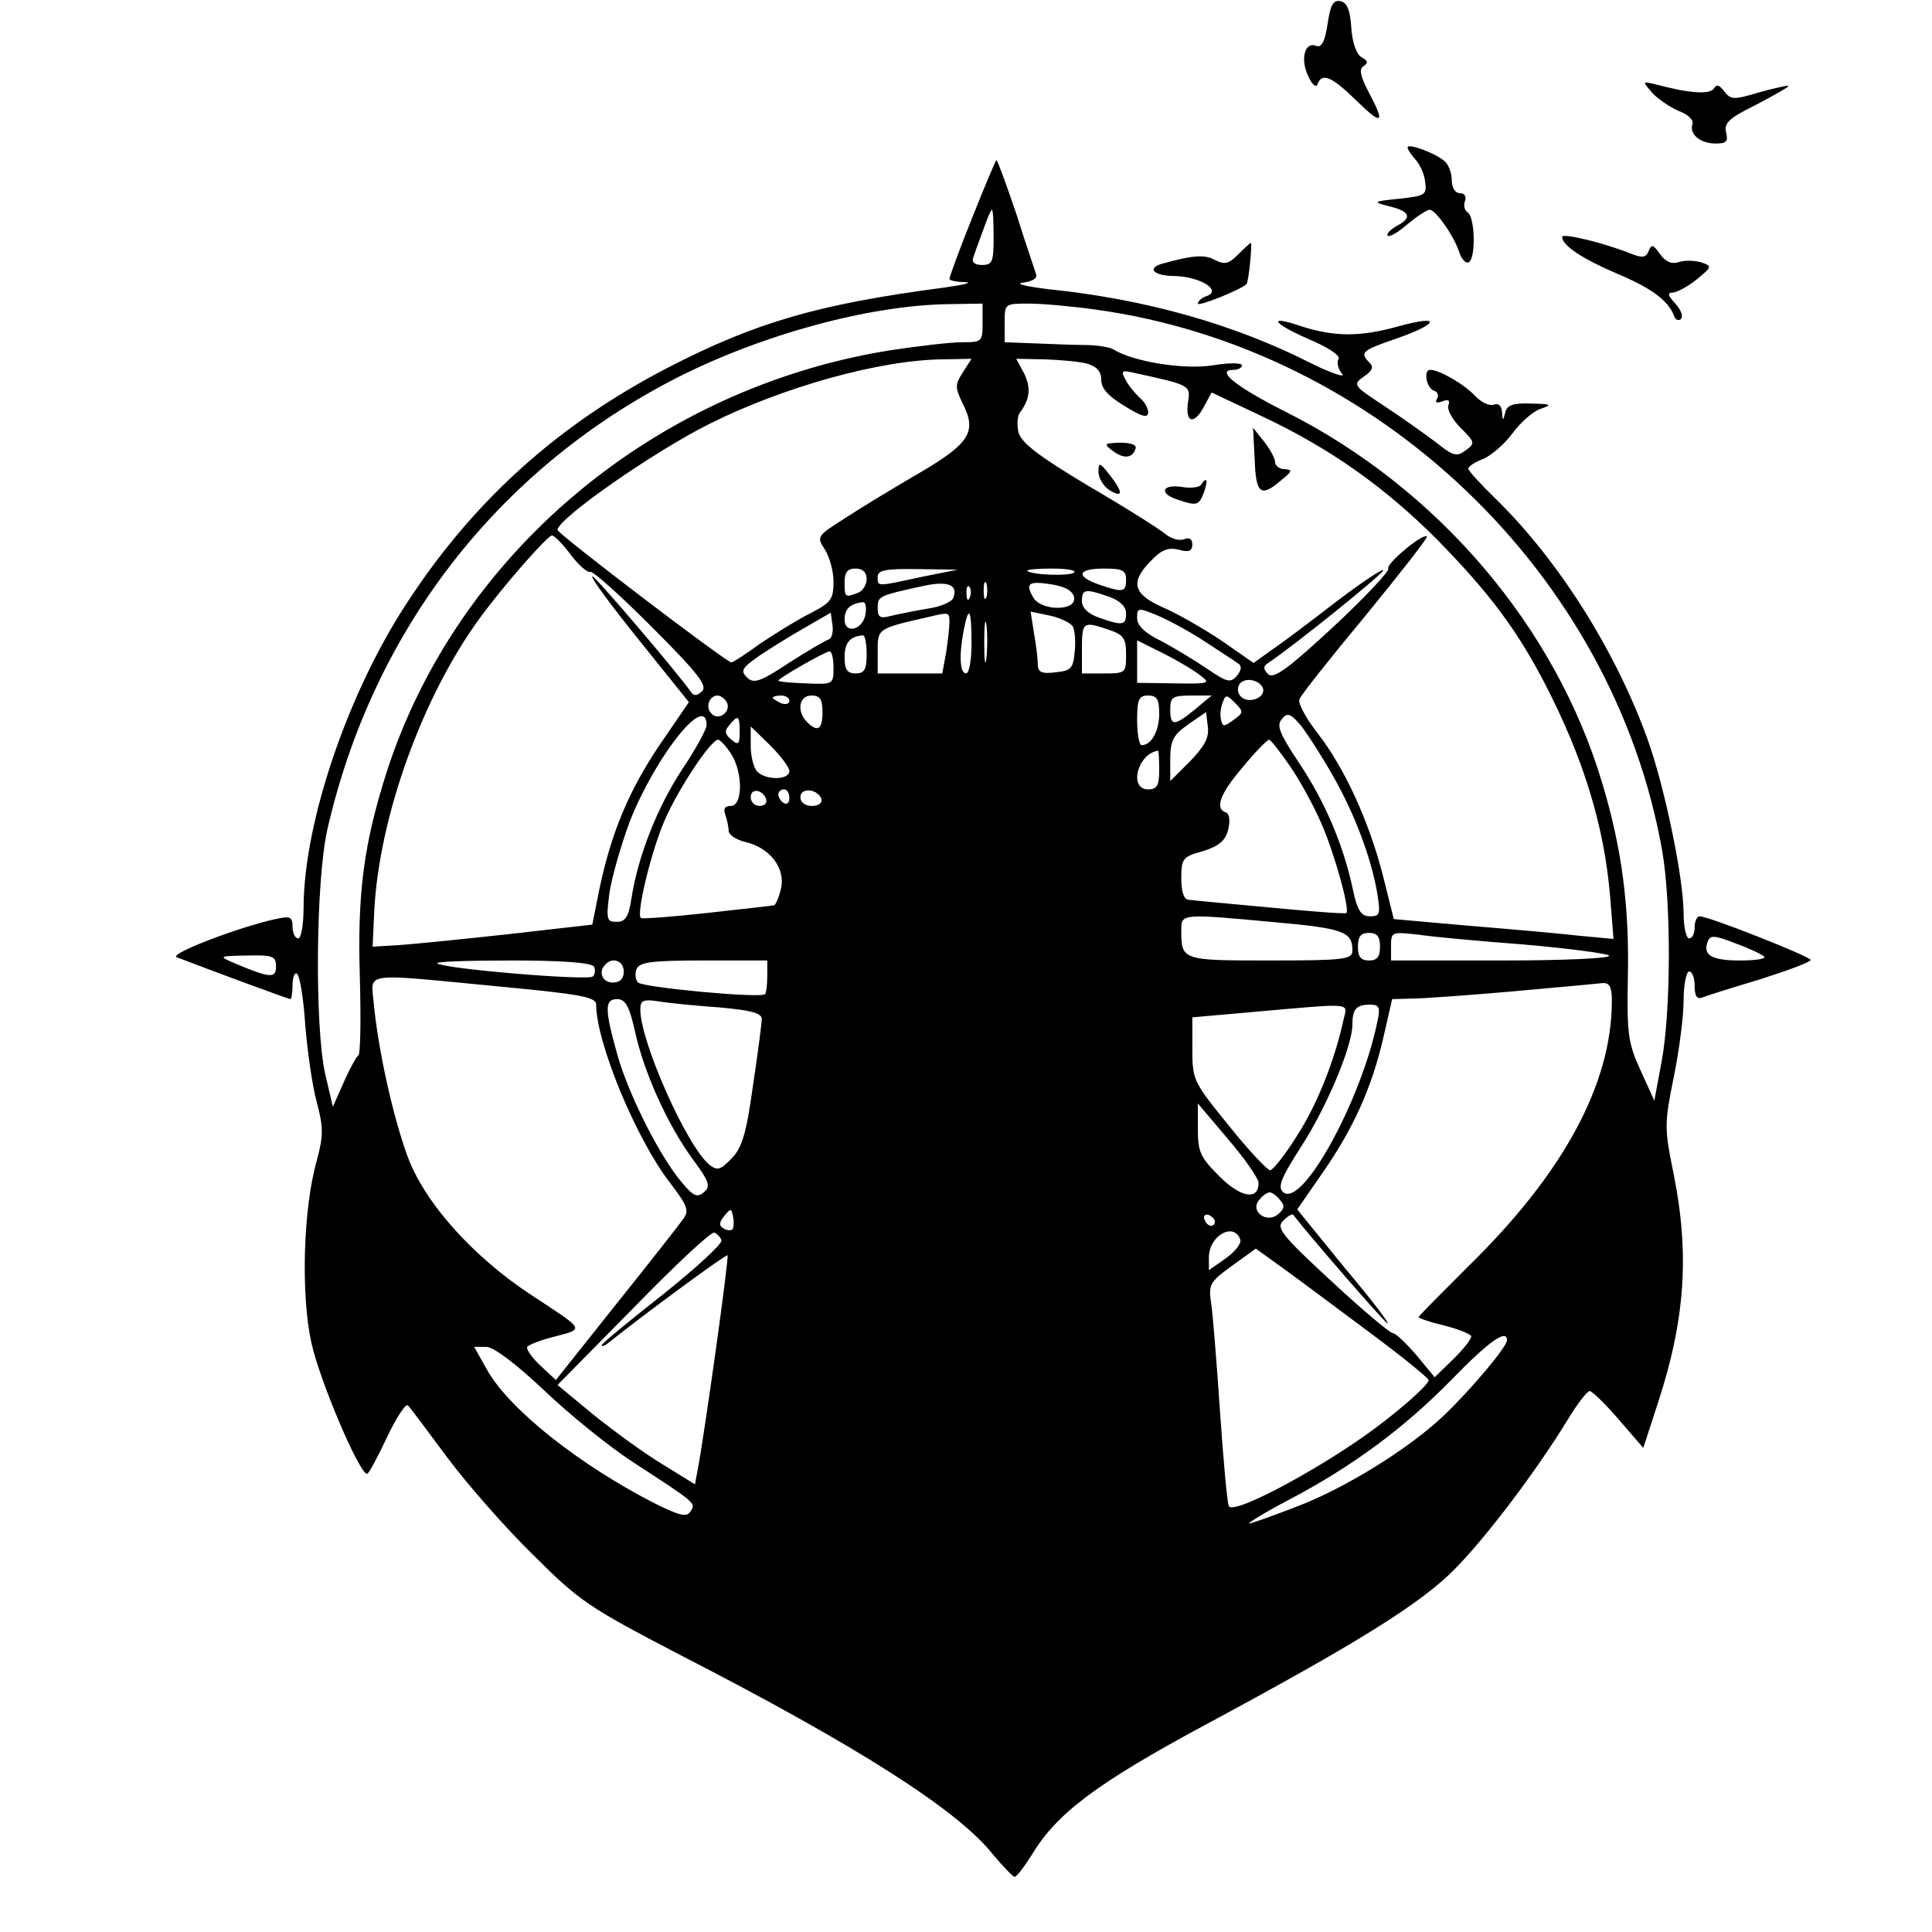 <?xml version="1.0" standalone="no"?>
<!DOCTYPE svg PUBLIC "-//W3C//DTD SVG 20010904//EN"
 "http://www.w3.org/TR/2001/REC-SVG-20010904/DTD/svg10.dtd">
<svg version="1.0" xmlns="http://www.w3.org/2000/svg"
 width="350pt" height="350pt" viewBox="0 0 350 350"
 preserveAspectRatio="xMidYMid meet">
<g transform="translate(0,350) scale(0.1,-0.1)"
fill="#000000" stroke="none">
<path d="M2405 3456 c-5 -32 -11 -43 -21 -39 -20 8 -29 -24 -14 -55 7 -16 15
-22 17 -14 8 21 26 13 70 -30 48 -47 53 -42 22 16 -15 29 -17 41 -9 46 9 6 8
10 -3 16 -10 6 -17 26 -19 54 -2 32 -8 46 -20 48 -13 2 -18 -7 -23 -42z"/>
<path d="M2993 3332 c10 -11 32 -26 48 -33 17 -6 28 -17 25 -24 -6 -18 14 -35
42 -35 20 0 23 4 19 20 -4 17 5 26 54 50 32 17 59 32 59 34 0 2 -23 -3 -52
-11 -47 -14 -52 -14 -64 1 -9 12 -14 14 -19 6 -7 -12 -45 -9 -105 7 -25 6 -25
6 -7 -15z"/>
<path d="M2550 3233 c0 -4 7 -14 15 -23 8 -9 16 -27 17 -41 3 -22 -1 -24 -47
-29 -49 -5 -49 -6 -17 -14 37 -9 41 -21 11 -36 -11 -7 -18 -14 -15 -17 3 -3
19 6 36 21 17 14 35 26 40 26 11 0 45 -49 54 -78 4 -12 12 -20 17 -17 13 8 11
82 -2 90 -6 4 -8 13 -5 21 3 8 -1 14 -9 14 -9 0 -15 10 -15 24 0 13 -6 28 -13
34 -17 15 -67 33 -67 25z"/>
<path d="M1761 3105 c-23 -57 -41 -107 -41 -110 0 -3 12 -6 28 -6 15 -1 -2 -5
-38 -10 -228 -30 -341 -63 -500 -145 -197 -102 -350 -239 -470 -422 -109 -164
-189 -400 -190 -554 0 -32 -4 -58 -10 -58 -5 0 -10 9 -10 21 0 18 -4 20 -31
14 -68 -15 -193 -63 -179 -69 62 -24 203 -76 206 -76 2 0 4 12 4 26 0 14 4 23
8 20 5 -3 12 -45 15 -93 4 -48 13 -112 21 -140 12 -46 12 -60 0 -105 -25 -88
-29 -243 -10 -330 15 -69 87 -238 101 -238 3 0 19 30 36 66 17 36 34 62 38 58
5 -5 36 -47 71 -94 35 -47 104 -126 154 -175 86 -86 101 -96 268 -183 323
-166 505 -282 568 -363 18 -21 35 -39 38 -39 4 0 18 19 32 41 45 75 120 130
311 233 283 152 394 222 455 284 58 59 147 177 204 270 17 28 35 52 40 52 4 0
28 -23 52 -51 l45 -52 26 80 c50 152 58 271 29 416 -17 84 -17 90 0 175 10 48
18 111 18 140 0 28 5 52 10 52 6 0 10 -12 10 -26 0 -18 4 -25 14 -21 7 3 55
18 105 33 50 16 91 31 91 35 0 6 -184 79 -201 79 -5 0 -9 -9 -9 -20 0 -11 -4
-20 -10 -20 -5 0 -10 20 -10 45 0 64 -34 228 -65 315 -58 161 -161 324 -274
435 -28 27 -51 52 -51 56 0 4 12 12 28 18 15 7 38 27 52 46 14 19 36 39 50 44
23 8 21 9 -17 10 -32 1 -43 -3 -46 -16 -4 -16 -5 -16 -6 1 -1 11 -6 16 -15 13
-8 -3 -22 4 -33 15 -19 21 -65 48 -82 48 -13 0 -7 -33 7 -38 7 -2 9 -9 5 -15
-4 -6 0 -8 10 -4 11 4 14 2 11 -7 -3 -8 7 -26 22 -41 26 -26 27 -28 9 -41 -16
-12 -23 -10 -54 15 -20 15 -62 45 -94 66 -56 37 -57 38 -36 53 15 10 18 17 10
25 -18 18 -14 22 44 42 82 28 89 46 9 24 -71 -20 -117 -19 -177 0 -61 21 -53
6 13 -23 36 -15 58 -30 55 -36 -4 -6 -1 -18 6 -27 8 -8 -18 0 -56 19 -140 71
-300 116 -475 134 -41 5 -62 10 -47 12 17 2 27 8 24 15 -2 7 -19 56 -36 110
-18 53 -34 97 -36 97 -1 0 -21 -47 -44 -105z m39 -35 c0 -44 -2 -50 -21 -50
-13 0 -19 5 -16 13 2 6 10 29 18 50 7 20 14 37 16 37 2 0 3 -22 3 -50z m-20
-155 c0 -34 -1 -35 -37 -35 -21 0 -81 -7 -133 -15 -425 -69 -781 -368 -909
-762 -42 -132 -54 -220 -49 -377 2 -75 1 -137 -3 -138 -3 -2 -15 -23 -26 -48
l-20 -45 -14 60 c-19 86 -17 349 4 442 82 360 308 652 632 818 155 79 350 132
493 134 l62 1 0 -35z m206 24 c510 -71 936 -478 1025 -979 17 -96 16 -295 -1
-384 l-13 -70 -25 55 c-22 48 -25 65 -23 166 3 132 -11 236 -46 353 -85 286
-300 537 -576 675 -89 45 -126 75 -92 75 8 0 15 4 15 8 0 5 -24 5 -54 0 -52
-8 -144 7 -179 29 -6 4 -30 8 -52 8 -22 0 -64 2 -92 3 l-53 2 0 35 c0 35 0 35
44 35 25 0 79 -5 122 -11z m-242 -114 c-14 -22 -14 -27 0 -56 26 -51 13 -72
-77 -125 -45 -26 -106 -63 -135 -82 -52 -33 -53 -34 -38 -57 9 -14 16 -40 16
-59 0 -32 -5 -38 -42 -57 -24 -12 -64 -37 -91 -55 -26 -19 -49 -34 -52 -34 -9
0 -315 233 -315 240 0 20 173 141 275 192 134 67 309 116 423 117 l52 1 -16
-25z m226 16 c17 -5 25 -14 25 -29 0 -16 13 -30 43 -48 31 -19 42 -22 42 -11
0 8 -7 20 -16 27 -8 8 -20 22 -25 32 -9 17 -7 18 18 12 101 -22 100 -22 95
-54 -5 -37 12 -40 30 -5 l13 24 93 -44 c123 -58 221 -128 315 -222 94 -96 144
-162 196 -262 69 -134 107 -255 118 -386 l6 -76 -64 6 c-35 4 -125 12 -199 18
l-135 12 -20 80 c-25 97 -69 194 -119 258 -21 27 -35 54 -32 60 2 7 56 75 120
152 63 77 113 141 111 143 -7 7 -75 -50 -70 -58 3 -4 -42 -52 -100 -106 -82
-76 -108 -95 -118 -85 -8 8 -9 14 -1 19 47 31 214 166 210 169 -2 3 -42 -24
-88 -59 -45 -35 -97 -74 -115 -86 l-32 -23 -59 41 c-33 22 -80 49 -106 60 -54
24 -59 46 -20 85 18 19 31 24 50 19 18 -5 24 -2 24 10 0 10 -6 13 -15 9 -9 -3
-23 1 -33 9 -9 8 -72 48 -139 87 -92 55 -123 79 -128 98 -3 14 -2 30 3 36 18
24 20 45 7 71 l-14 26 52 -1 c29 -1 63 -4 77 -8z m-936 -346 c15 -20 31 -33
35 -31 4 3 54 -42 111 -99 84 -84 102 -107 92 -117 -9 -9 -15 -9 -20 -2 -25
36 -176 213 -179 210 -3 -3 36 -55 85 -116 l90 -112 -52 -76 c-57 -84 -89
-162 -110 -262 l-13 -65 -149 -17 c-82 -9 -171 -18 -199 -20 l-50 -3 3 65 c9
172 88 389 191 530 43 59 123 150 131 150 4 0 20 -16 34 -35z m536 -44 c0 -10
-7 -22 -16 -25 -23 -9 -24 -8 -24 19 0 18 5 25 20 25 13 0 20 -7 20 -19z m100
4 c-83 -18 -80 -18 -80 0 0 12 14 15 73 14 l72 -1 -65 -13z m276 8 c-7 -7 -77
-5 -85 3 -2 2 17 4 44 4 27 0 45 -3 41 -7z m94 -13 c0 -23 -5 -24 -49 -9 -43
15 -39 29 9 29 33 0 40 -3 40 -20z m-313 -33 c-3 -8 -25 -17 -49 -20 -23 -4
-53 -10 -65 -13 -19 -5 -23 -2 -23 15 0 21 2 22 85 40 43 9 61 1 52 -22z m60
1 c-3 -7 -5 -2 -5 12 0 14 2 19 5 13 2 -7 2 -19 0 -25z m159 -1 c3 -25 -62
-24 -75 2 -14 25 -7 29 36 22 24 -4 37 -12 39 -24z m-189 1 c-3 -8 -6 -5 -6 6
-1 11 2 17 5 13 3 -3 4 -12 1 -19z m252 1 c20 -7 31 -18 31 -30 0 -22 -6 -23
-49 -8 -20 7 -31 18 -31 30 0 22 6 23 49 8z m-441 -31 c-4 -29 -38 -38 -38
-10 0 19 11 29 33 31 5 1 7 -9 5 -21z m616 -51 c27 -18 54 -35 59 -39 7 -4 6
-12 -2 -22 -12 -14 -18 -12 -55 13 -22 15 -60 38 -83 50 -29 14 -43 28 -43 41
0 19 1 20 37 5 21 -9 60 -30 87 -48z m-682 5 c-6 -2 -39 -21 -73 -43 -53 -35
-64 -38 -76 -26 -12 12 -9 17 24 40 21 14 58 37 83 51 l45 26 3 -22 c2 -12 -1
-24 -6 -26z m218 31 c0 -10 -3 -35 -6 -55 l-7 -38 -58 0 -59 0 0 40 c0 42 -1
41 95 63 34 8 35 8 35 -10z m40 -38 c0 -30 -4 -55 -10 -55 -11 0 -13 33 -4 79
9 46 14 38 14 -24z m27 -27 c-2 -18 -4 -6 -4 27 0 33 2 48 4 33 2 -15 2 -42 0
-60z m156 58 c4 -6 6 -27 4 -46 -3 -31 -6 -35 -35 -38 -25 -3 -32 0 -32 15 0
10 -3 35 -7 57 l-6 38 34 -7 c19 -4 37 -13 42 -19z m66 -7 c27 -9 31 -16 31
-45 0 -33 -1 -34 -40 -34 l-40 0 0 45 c0 49 2 50 49 34z m-439 -44 c0 -28 -4
-35 -20 -35 -15 0 -20 7 -20 29 0 26 9 38 33 40 4 1 7 -15 7 -34z m605 -39
c19 -14 15 -15 -47 -14 l-68 1 0 39 0 38 48 -24 c26 -13 56 -31 67 -40z m-665
14 c0 -30 -1 -30 -50 -28 -27 1 -50 3 -50 5 0 4 85 53 93 53 4 0 7 -14 7 -30z
m778 -37 c5 -17 -26 -29 -40 -15 -6 6 -7 15 -3 22 9 14 37 9 43 -7z m-972 -24
c10 -17 -13 -36 -27 -22 -12 12 -4 33 11 33 5 0 12 -5 16 -11z m114 1 c0 -5
-7 -7 -15 -4 -8 4 -15 8 -15 10 0 2 7 4 15 4 8 0 15 -4 15 -10z m60 -20 c0
-32 -9 -37 -28 -18 -19 19 -15 48 8 48 16 0 20 -7 20 -30z m610 -3 c0 -31 -14
-57 -32 -57 -4 0 -8 20 -8 45 0 38 3 45 20 45 16 0 20 -7 20 -33z m65 8 c-38
-31 -45 -31 -45 0 0 22 4 25 38 25 l37 0 -30 -25z m70 -19 c-18 -13 -20 -13
-23 0 -2 8 -1 22 3 31 5 15 7 15 22 0 16 -16 16 -18 -2 -31z m-955 -10 c0 -7
-20 -44 -45 -81 -45 -69 -79 -156 -91 -232 -5 -34 -11 -43 -27 -43 -18 0 -19
4 -13 52 4 28 21 87 37 130 46 117 139 235 139 174z m876 -65 l-36 -36 0 40
c0 34 6 44 33 63 l32 22 3 -26 c3 -20 -6 -36 -32 -63z m259 -27 c39 -68 69
-148 80 -212 6 -38 5 -42 -13 -42 -16 0 -23 10 -31 48 -17 81 -51 160 -97 229
-36 54 -42 69 -32 80 10 13 16 11 36 -13 12 -16 38 -56 57 -90z m-1075 80 c0
-22 -2 -25 -15 -14 -12 10 -13 16 -4 26 16 20 19 18 19 -12z m90 -71 c0 -16
-42 -17 -58 -1 -7 7 -12 28 -12 47 l0 35 35 -34 c19 -19 35 -40 35 -47z m-106
32 c22 -33 22 -95 0 -95 -11 0 -14 -5 -10 -16 3 -9 6 -22 6 -29 0 -7 13 -16
29 -20 45 -10 74 -47 66 -84 -4 -17 -10 -31 -13 -31 -4 -1 -59 -7 -122 -14
-63 -7 -117 -11 -119 -9 -9 7 20 126 44 179 25 57 83 144 96 144 3 0 14 -11
23 -25z m1013 -23 c18 -26 43 -72 56 -102 24 -54 53 -158 46 -164 -2 -2 -65 3
-139 10 -74 7 -141 13 -147 14 -8 0 -13 15 -13 38 0 36 2 40 39 50 29 9 41 19
46 39 4 17 2 29 -4 31 -21 7 -11 34 31 83 22 27 44 49 47 49 3 0 20 -22 38
-48z m-237 -7 c0 -28 -4 -35 -20 -35 -36 0 -19 65 18 70 1 0 2 -16 2 -35z
m-712 -53 c2 -7 -3 -12 -12 -12 -9 0 -16 7 -16 16 0 17 22 14 28 -4z m42 2 c0
-8 -4 -12 -10 -9 -5 3 -10 10 -10 16 0 5 5 9 10 9 6 0 10 -7 10 -16z m58 -1
c2 -8 -5 -13 -17 -13 -12 0 -21 6 -21 16 0 18 31 15 38 -3z m825 -224 c121
-11 137 -17 137 -51 0 -16 -14 -18 -149 -18 -161 0 -161 0 -161 56 0 29 1 29
173 13z m187 -44 c0 -18 -5 -25 -20 -25 -15 0 -20 7 -20 25 0 18 5 25 20 25
15 0 20 -7 20 -25z m260 4 c80 -7 149 -16 155 -20 5 -5 -80 -9 -193 -9 l-202
0 0 26 c0 26 1 26 48 21 26 -4 112 -12 192 -18z m436 -22 c4 -4 -16 -7 -44 -7
-52 0 -68 10 -58 35 4 11 12 11 50 -4 25 -9 48 -20 52 -24z m-2696 -18 c0 -22
-11 -21 -75 6 -30 13 -29 13 23 14 46 1 52 -1 52 -20z m576 0 c3 -6 2 -14 -2
-18 -9 -8 -273 14 -282 24 -3 3 58 5 136 5 91 0 143 -4 148 -11z m54 -9 c0
-13 -7 -20 -20 -20 -19 0 -27 20 -13 33 13 14 33 6 33 -13z m260 -8 c0 -16 -2
-31 -4 -33 -8 -8 -220 12 -230 21 -5 5 -6 16 -3 24 5 13 26 16 122 16 l115 0
0 -28z m-487 -19 c148 -14 177 -19 177 -33 0 -68 72 -243 134 -323 31 -41 35
-50 24 -65 -7 -10 -62 -80 -122 -155 l-109 -137 -28 26 c-16 15 -26 30 -24 34
3 4 26 13 51 19 53 14 54 11 -42 74 -107 70 -195 168 -226 253 -26 71 -53 192
-61 277 -5 57 -24 54 226 30z m2017 -26 c0 -151 -88 -313 -260 -481 -49 -49
-90 -90 -90 -92 0 -2 20 -9 45 -15 25 -6 47 -15 50 -19 2 -4 -12 -22 -31 -41
l-35 -34 -33 40 c-19 22 -38 40 -43 40 -5 0 -55 42 -111 94 -91 84 -101 97
-87 110 8 8 16 13 18 10 30 -39 161 -190 170 -196 7 -4 -27 41 -76 99 l-87
107 45 65 c56 80 90 155 111 246 l16 70 36 1 c20 0 102 6 182 13 80 7 153 14
163 15 13 1 17 -7 17 -32z m-1770 -54 c16 -75 60 -172 105 -233 30 -41 33 -49
20 -60 -12 -10 -19 -7 -39 17 -39 45 -96 157 -117 230 -24 85 -24 103 -1 103
15 0 22 -13 32 -57z m153 42 c56 -5 77 -10 77 -21 0 -7 -7 -62 -16 -121 -12
-87 -20 -113 -39 -132 -20 -21 -26 -22 -40 -11 -41 34 -125 223 -125 281 0 17
5 19 33 15 17 -3 67 -8 110 -11z m1131 -22 c-16 -74 -48 -154 -84 -210 -22
-35 -44 -63 -49 -63 -5 0 -39 36 -75 81 -64 79 -66 82 -66 139 l0 57 113 10
c182 16 168 17 161 -14z m61 -5 c-30 -144 -136 -336 -170 -308 -11 9 -5 25 31
81 47 72 94 184 94 223 0 28 7 36 32 36 17 0 19 -5 13 -32z m-215 -291 c0 -32
-32 -27 -71 12 -34 34 -39 44 -39 85 l0 47 55 -65 c30 -35 55 -71 55 -79z m39
-31 c9 -10 8 -16 -4 -26 -21 -17 -51 6 -34 26 6 8 15 14 19 14 4 0 13 -6 19
-14z m-992 -53 c-3 -3 -11 -2 -17 2 -8 5 -7 11 2 22 12 15 13 14 16 -1 2 -10
1 -20 -1 -23z m874 14 c-1 -12 -15 -9 -19 4 -3 6 1 10 8 8 6 -3 11 -8 11 -12z
m-894 -34 c2 -6 -46 -50 -106 -98 -61 -48 -111 -89 -111 -92 0 -3 6 -1 13 5
69 55 212 160 215 158 3 -4 -42 -326 -54 -388 l-5 -27 -60 37 c-33 20 -89 61
-125 90 l-64 53 137 139 c75 77 141 139 147 137 5 -2 11 -8 13 -14z m940 1 c2
-7 -10 -22 -27 -34 l-30 -21 0 23 c0 40 46 65 57 32z m233 -167 c58 -43 106
-82 108 -87 2 -5 -33 -38 -78 -73 -96 -76 -278 -175 -284 -155 -3 7 -10 85
-16 173 -6 88 -13 176 -16 195 -5 33 -2 38 38 67 l43 31 50 -36 c28 -20 97
-72 155 -115z m250 -15 c0 -12 -65 -89 -114 -136 -63 -60 -179 -132 -266 -165
-44 -17 -83 -31 -87 -31 -4 0 28 20 72 43 114 60 208 129 295 218 68 70 100
92 100 71z m-1744 -91 c46 -44 118 -102 161 -130 114 -74 114 -74 104 -89 -7
-11 -19 -8 -62 13 -138 70 -267 172 -307 244 l-23 41 22 0 c13 0 53 -30 105
-79z"/>
<path d="M2273 2668 c2 -63 11 -70 48 -38 20 16 21 19 7 20 -10 0 -18 6 -18
13 0 6 -9 23 -20 37 l-20 25 3 -57z"/>
<path d="M2016 2683 c20 -15 36 -13 41 4 3 7 -8 11 -28 11 -29 -1 -30 -2 -13
-15z"/>
<path d="M1990 2645 c0 -11 9 -26 20 -33 25 -15 25 -4 0 28 -18 23 -20 23 -20
5z"/>
<path d="M2176 2622 c-3 -5 -19 -7 -36 -4 -35 5 -41 -12 -7 -23 35 -12 39 -11
48 13 8 22 5 30 -5 14z"/>
<path d="M2830 3071 c0 -16 37 -40 100 -67 62 -26 93 -49 103 -77 2 -6 8 -9
12 -5 5 5 0 17 -10 28 -14 15 -15 20 -4 20 8 1 27 11 43 24 28 23 28 24 7 31
-11 3 -30 4 -40 0 -13 -4 -24 1 -34 15 -12 17 -15 18 -20 6 -5 -13 -11 -14
-34 -5 -50 20 -123 37 -123 30z"/>
<path d="M2243 3039 c-17 -17 -24 -19 -42 -10 -18 10 -39 9 -93 -6 -32 -8 -19
-23 20 -23 44 -1 86 -25 59 -36 -10 -3 -17 -10 -17 -14 0 -6 75 24 88 35 4 3
11 75 8 75 -1 0 -11 -9 -23 -21z"/>
</g>
</svg>
